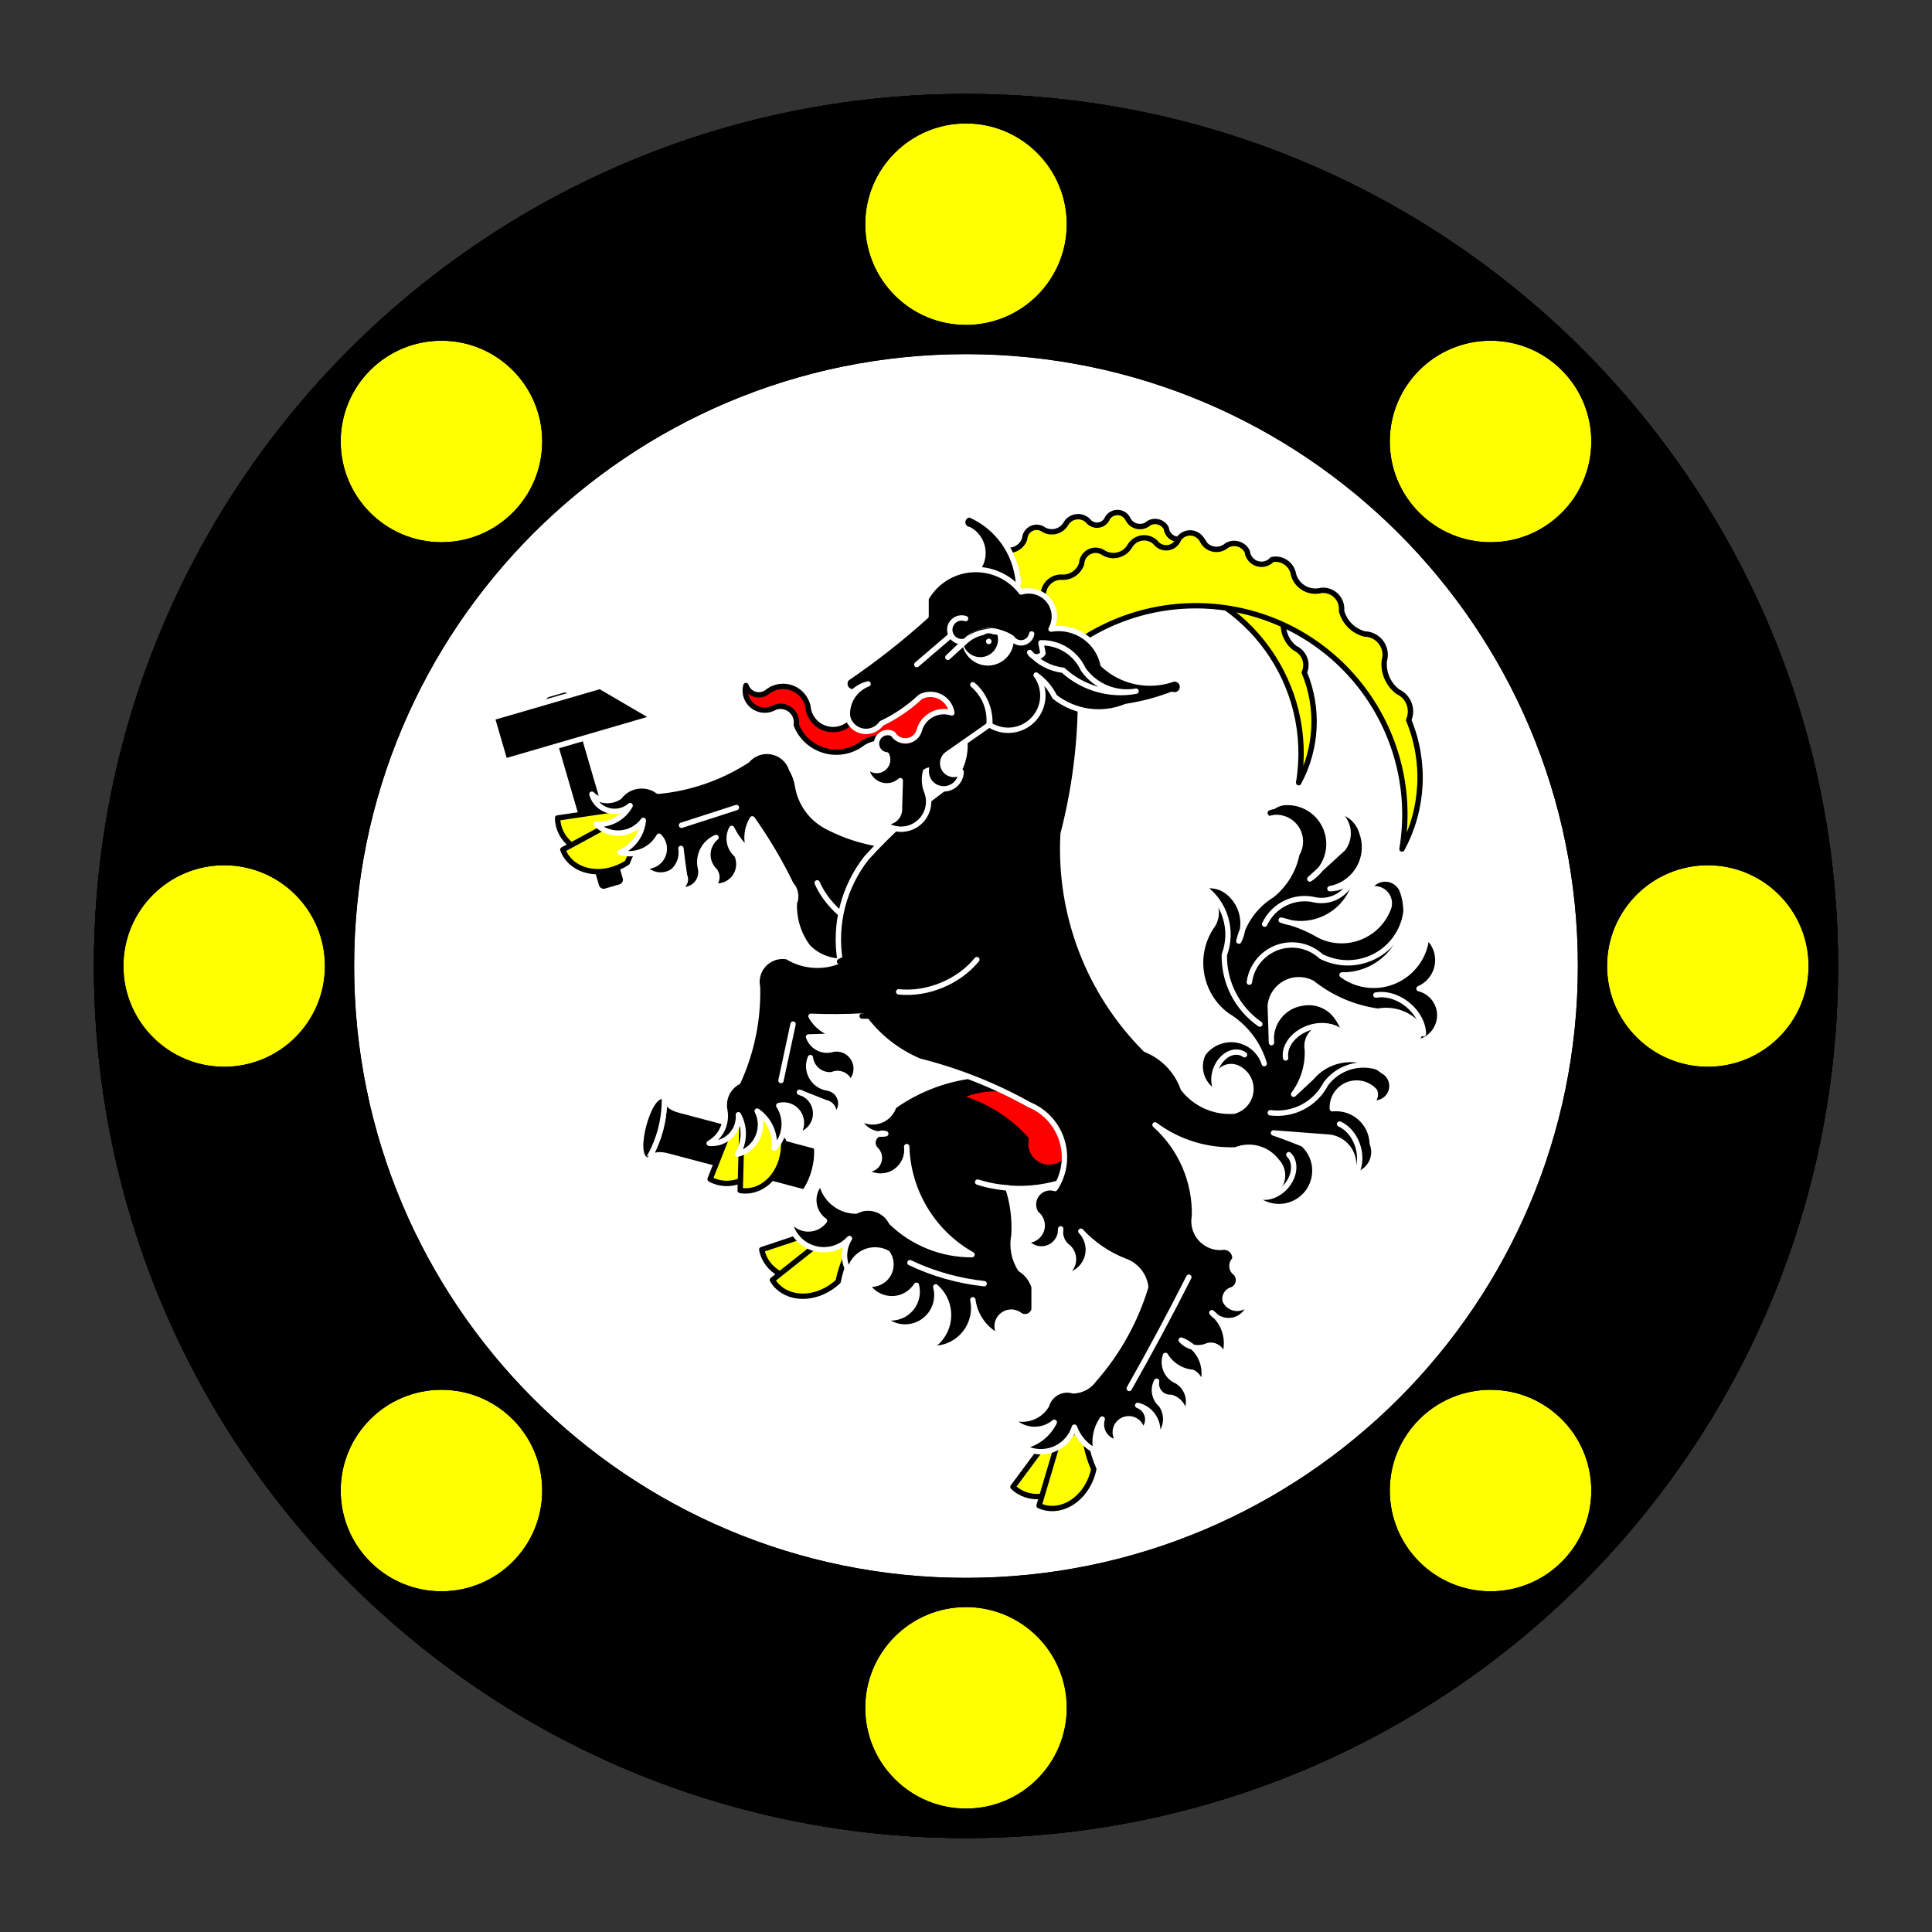 <?xml version="1.0" encoding="utf-8"?>
<!-- Generator: Adobe Illustrator 15.0.0, SVG Export Plug-In . SVG Version: 6.00 Build 0)  -->
<!DOCTYPE svg PUBLIC "-//W3C//DTD SVG 1.1//EN" "http://www.w3.org/Graphics/SVG/1.1/DTD/svg11.dtd">
<svg version="1.1" id="Round" xmlns="http://www.w3.org/2000/svg" xmlns:xlink="http://www.w3.org/1999/xlink" x="0px" y="0px"
	 width="360px" height="360px" viewBox="0 0 360 360" enable-background="new 0 0 360 360" xml:space="preserve">
<rect x="0" y="0" width="360" height="360" fill="#333333" stroke="none"/>
<g id="Field_1_">
	<g>
		<circle fill="#FFFFFF" cx="180" cy="180" r="162"/>
		<path fill="#FFFFFF" d="M342,180c0,89.47-72.53,162-162,162c-89.47,0-162-72.53-162-162c0-89.47,72.53-162,162-162
			C269.469,18,342,90.53,342,180z M294.513,180c0-63.244-51.27-114.514-114.514-114.514S65.486,116.756,65.486,180
			S116.755,294.514,180,294.514S294.513,243.245,294.513,180z"/>
		<g>
			<circle fill="#FFFFFF" cx="180" cy="41.774" r="19.273"/>
			<circle fill="#FFFFFF" cx="180" cy="318.228" r="19.273"/>
			<circle fill="#FFFFFF" cx="318.226" cy="180.001" r="19.273"/>
			<circle fill="#FFFFFF" cx="41.773" cy="180.001" r="19.273"/>
			<circle fill="#FFFFFF" cx="277.741" cy="82.26" r="19.273"/>
			<circle fill="#FFFFFF" cx="82.258" cy="277.742" r="19.273"/>
			<circle fill="#FFFFFF" cx="277.74" cy="277.742" r="19.273"/>
			<circle fill="#FFFFFF" cx="82.258" cy="82.26" r="19.273"/>
		</g>
	</g>
	<g>
		<circle fill="#FFFFFF" stroke="#000000" stroke-miterlimit="10" cx="180" cy="180" r="162"/>
		<path stroke="#000000" stroke-miterlimit="10" d="M342,180c0,89.47-72.53,162-162,162c-89.47,0-162-72.53-162-162
			c0-89.47,72.53-162,162-162C269.469,18,342,90.53,342,180z M294.513,180c0-63.244-51.27-114.514-114.514-114.514
			S65.486,116.756,65.486,180S116.755,294.514,180,294.514S294.513,243.245,294.513,180z"/>
		<g>
			<circle fill="#FFFF00" stroke="#000000" stroke-miterlimit="10" cx="180" cy="41.774" r="19.273"/>
			<circle fill="#FFFF00" stroke="#000000" stroke-miterlimit="10" cx="180" cy="318.228" r="19.273"/>
			<circle fill="#FFFF00" stroke="#000000" stroke-miterlimit="10" cx="318.226" cy="180.001" r="19.273"/>
			<circle fill="#FFFF00" stroke="#000000" stroke-miterlimit="10" cx="41.773" cy="180.001" r="19.273"/>
			<circle fill="#FFFF00" stroke="#000000" stroke-miterlimit="10" cx="277.741" cy="82.26" r="19.273"/>
			<circle fill="#FFFF00" stroke="#000000" stroke-miterlimit="10" cx="82.258" cy="277.742" r="19.273"/>
			<circle fill="#FFFF00" stroke="#000000" stroke-miterlimit="10" cx="277.74" cy="277.742" r="19.273"/>
			<circle fill="#FFFF00" stroke="#000000" stroke-miterlimit="10" cx="82.258" cy="82.26" r="19.273"/>
		</g>
	</g>
	<g>
		<circle fill="none" stroke="#000000" stroke-miterlimit="10" cx="180" cy="180" r="162"/>
		<path fill="none" stroke="#000000" stroke-miterlimit="10" d="M342,180c0,89.47-72.53,162-162,162c-89.47,0-162-72.53-162-162
			c0-89.47,72.53-162,162-162C269.469,18,342,90.53,342,180z M294.513,180c0-63.244-51.27-114.514-114.514-114.514
			S65.486,116.756,65.486,180S116.755,294.514,180,294.514S294.513,243.245,294.513,180z"/>
		<g>
			<circle fill="none" stroke="#000000" stroke-miterlimit="10" cx="180" cy="41.774" r="19.273"/>
			<circle fill="none" stroke="#000000" stroke-miterlimit="10" cx="180" cy="318.228" r="19.273"/>
			<circle fill="none" stroke="#000000" stroke-miterlimit="10" cx="318.226" cy="180.001" r="19.273"/>
			<circle fill="none" stroke="#000000" stroke-miterlimit="10" cx="41.773" cy="180.001" r="19.273"/>
			<circle fill="none" stroke="#000000" stroke-miterlimit="10" cx="277.741" cy="82.26" r="19.273"/>
			<circle fill="none" stroke="#000000" stroke-miterlimit="10" cx="82.258" cy="277.742" r="19.273"/>
			<circle fill="none" stroke="#000000" stroke-miterlimit="10" cx="277.74" cy="277.742" r="19.273"/>
			<circle fill="none" stroke="#000000" stroke-miterlimit="10" cx="82.258" cy="82.26" r="19.273"/>
		</g>
	</g>
</g>
<g>
	<path stroke="#FFFFFF" stroke-miterlimit="10" d="M151.75,218.072c0.714-2.698,0.365-4.461,0.365-4.461l-25.424-6.726
		c-3.229-0.855-2.227-2.396-2.907-2.576c0,0,0.214,2.728-0.698,6.18c-0.913,3.451-2.449,5.716-2.449,5.716
		c0.681,0.182,0.573-1.653,3.802-0.801l25.424,6.726C149.862,222.129,151.035,220.77,151.75,218.072z"/>
	<path stroke="#FFFFFF" stroke-miterlimit="10" d="M123.085,210.489c0.912-3.452,0.698-6.18,0.698-6.18
		c-1.683-0.445-3.099,2.55-3.839,5.349c-0.741,2.799-0.99,6.103,0.691,6.547C120.636,216.205,122.172,213.94,123.085,210.489z"/>
</g>
<g>
	<path stroke="#FFFFFF" stroke-linecap="round" stroke-linejoin="round" stroke-miterlimit="3" d="M115.56,165.272
		c0.746-0.219,1.175-0.998,0.957-1.745l0,0l-9.898-33.968c-0.217-0.746-0.998-1.174-1.744-0.957l-2.68,0.781
		c-0.747,0.217-1.176,0.998-0.957,1.744l9.897,33.969c0.216,0.745,0.997,1.174,1.743,0.956L115.56,165.272z"/>
	<path stroke="#FFFFFF" stroke-linecap="round" stroke-linejoin="round" stroke-miterlimit="3" d="M121.847,133.752l-10.039-5.867
		l-20.094,5.854l2.361,8.105L121.847,133.752z"/>
</g>
<g>
	<g>
		<path fill="#FFFF00" stroke="#000000" stroke-linecap="round" stroke-linejoin="round" stroke-miterlimit="3" d="M136.69,208.665
			l-4.372,11.047c3.525,1.979,8.103,0.196,10.222-3.982c0.266-0.525,0.485-1.075,0.653-1.639c-1.014-2.729-1.441-5.742-1.252-8.815
			C140.375,206.766,138.589,207.917,136.69,208.665z"/>
		<path fill="#FFFF00" stroke="#000000" stroke-linecap="round" stroke-linejoin="round" stroke-miterlimit="3" d="M138.246,209.685
			l-0.322,12.139c3.89,0.668,7.487-2.643,8.035-7.396c0.069-0.597,0.087-1.202,0.054-1.805c-1.838-2.267-3.233-5.011-4.083-8.027
			C140.991,206.574,139.739,208.304,138.246,209.685z"/>
	</g>
	<g>
		<path fill="#FFFF00" stroke="#000000" stroke-linecap="round" stroke-linejoin="round" stroke-miterlimit="3" d="M115.654,150.68
			l-11.754,1.738c0.049,4.043,3.881,7.115,8.561,6.861c0.587-0.033,1.173-0.117,1.746-0.254c1.855-2.242,4.251-4.119,7.008-5.49
			C119.14,152.923,117.25,151.952,115.654,150.68z"/>
		<path fill="#FFFF00" stroke="#000000" stroke-linecap="round" stroke-linejoin="round" stroke-miterlimit="3" d="M115.547,152.539
			l-10.673,5.79c1.365,3.703,6.031,5.164,10.422,3.262c0.552-0.239,1.084-0.526,1.589-0.856c1.044-2.726,2.723-5.306,4.911-7.55
			C119.614,153.361,117.489,153.141,115.547,152.539z"/>
	</g>
	<g>
		<path fill="#FFFF00" stroke="#000000" stroke-linecap="round" stroke-linejoin="round" stroke-miterlimit="3" d="M153.218,229.099
			l-11.273,3.75c0.75,3.976,5.059,6.335,9.622,5.271c0.573-0.132,1.134-0.317,1.676-0.552c1.438-2.53,3.472-4.795,5.947-6.623
			C157.042,230.701,155.011,230.075,153.218,229.099z"/>
		<path fill="#FFFF00" stroke="#000000" stroke-linecap="round" stroke-linejoin="round" stroke-miterlimit="3" d="M153.437,230.946
			l-9.506,7.556c1.987,3.41,6.836,4.039,10.83,1.402c0.502-0.331,0.977-0.705,1.416-1.119c0.555-2.864,1.76-5.697,3.525-8.287
			C157.583,231.049,155.454,231.203,153.437,230.946z"/>
	</g>
	<g>
		<path fill="#FFFF00" stroke="#000000" stroke-linecap="round" stroke-linejoin="round" stroke-miterlimit="3" d="M195.83,267.521
			l-7.083,9.54c2.895,2.826,7.776,2.287,10.905-1.202c0.393-0.438,0.746-0.911,1.056-1.413c-0.273-2.898,0.093-5.92,1.072-8.839
			C199.88,266.642,197.858,267.292,195.83,267.521z"/>
		<path fill="#FFFF00" stroke="#000000" stroke-linecap="round" stroke-linejoin="round" stroke-miterlimit="3" d="M197.069,268.911
			l-3.453,11.642c3.584,1.652,7.916-0.614,9.676-5.063c0.221-0.56,0.395-1.139,0.518-1.729c-1.188-2.664-1.826-5.677-1.865-8.812
			C200.525,266.617,198.868,267.964,197.069,268.911z"/>
	</g>
	<path fill="#FFFF00" stroke="#000000" stroke-linecap="round" stroke-linejoin="round" stroke-miterlimit="3" d="M243.043,125.313
		c2.757,6.656,2.367,14.199-1.06,20.537c3.015-18.141-9.247-35.291-27.387-38.307c-9.042-1.504-18.305,0.787-25.603,6.332
		c-3.425,0.402-6.529-2.043-6.94-5.467l2.104-1.557l0.712-1.969c0.246-1.373,1.449-2.365,2.842-2.344
		c1.445,0.12,2.782-0.771,3.229-2.149c0.054-1.229,1.093-2.183,2.321-2.13c0.453,0.021,0.888,0.177,1.249,0.45
		c1.438,0.805,3.255,0.316,4.094-1.101c0.716-1.264,2.32-1.708,3.583-0.992c0.184,0.104,0.354,0.229,0.507,0.374
		c0.687,0.944,2.011,1.155,2.955,0.468c0.337-0.244,0.594-0.582,0.739-0.972c0.66-1.01,2.013-1.294,3.023-0.634
		c0.335,0.22,0.604,0.528,0.777,0.892c0.619,1.229,2.117,1.726,3.348,1.107c0.197-0.1,0.379-0.224,0.543-0.371
		c1.117-0.643,2.544-0.258,3.187,0.857c0.021,0.037,0.041,0.074,0.061,0.111c0.131,1.252,1.252,2.16,2.503,2.029
		c0.563-0.059,1.081-0.324,1.458-0.742c1.558-0.313,3.073,0.696,3.386,2.254c0.01,0.053,0.02,0.105,0.026,0.158
		c0.551,1.904,2.525,3.016,4.438,2.496c1.632-0.145,3.072,1.061,3.218,2.693c0.017,0.195,0.016,0.395-0.007,0.591
		c0.479,1.792,1.884,3.19,3.679,3.663c1.836,0.027,3.305,1.54,3.277,3.377c-0.005,0.316-0.056,0.631-0.148,0.934
		c-0.169,1.897,0.652,3.746,2.173,4.894C243.04,121.581,243.802,123.592,243.043,125.313z"/>
	<path fill="#FFFF00" stroke="#000000" stroke-linecap="round" stroke-linejoin="round" stroke-miterlimit="3" d="M262.484,134.176
		c3.225,7.785,2.769,16.609-1.241,24.021c3.526-21.215-10.812-41.272-32.027-44.799c-10.574-1.76-21.405,0.92-29.94,7.404
		c-4.005,0.467-7.631-2.393-8.111-6.395l2.456-1.816l0.833-2.306c0.287-1.603,1.692-2.763,3.32-2.741
		c1.689,0.143,3.254-0.898,3.777-2.51c0.06-1.438,1.272-2.555,2.71-2.496c0.532,0.022,1.045,0.207,1.47,0.529
		c1.68,0.941,3.805,0.369,4.786-1.288c0.836-1.478,2.712-1.997,4.19-1.161c0.214,0.122,0.412,0.268,0.592,0.438
		c0.805,1.104,2.353,1.348,3.456,0.543c0.392-0.285,0.691-0.68,0.86-1.133c0.77-1.183,2.352-1.518,3.535-0.748
		c0.396,0.258,0.714,0.622,0.916,1.051c0.727,1.437,2.481,2.013,3.918,1.287c0.228-0.115,0.439-0.26,0.629-0.43
		c1.306-0.752,2.974-0.301,3.725,1.006c0.025,0.043,0.049,0.087,0.071,0.131c0.156,1.464,1.469,2.525,2.932,2.369
		c0.655-0.069,1.26-0.379,1.7-0.867c1.822-0.365,3.595,0.816,3.96,2.639c0.012,0.06,0.022,0.121,0.032,0.183
		c0.642,2.228,2.952,3.528,5.189,2.92c1.908-0.169,3.594,1.24,3.763,3.149c0.021,0.23,0.019,0.463-0.007,0.693
		c0.559,2.097,2.201,3.732,4.299,4.287c2.149,0.031,3.864,1.8,3.832,3.949c-0.006,0.369-0.063,0.737-0.173,1.09
		c-0.197,2.218,0.767,4.38,2.543,5.721C262.477,129.814,263.369,132.165,262.484,134.176z"/>
	<path stroke="#FFFFFF" stroke-linecap="round" stroke-linejoin="round" stroke-miterlimit="3" d="M122.793,155.815
		c1.293,1.252,1.325,3.316,0.072,4.61c-0.786,0.812-1.938,1.158-3.042,0.915c1.275,1.815,3.779,2.253,5.594,0.979
		c0,0,0,0,0.001-0.001c1.182-1.063,1.735-2.659,1.466-4.226c0.19,1.695,0.416,3.387,0.674,5.073
		c0.382,0.769,0.068,1.699-0.699,2.081c-0.365,0.182-0.787,0.211-1.175,0.084c1.558,0.914,3.562,0.391,4.476-1.167
		c0.445-0.761,0.565-1.669,0.332-2.521c-0.472-2.322,0.752-4.657,2.932-5.592c-1.772,1.461-2.024,4.082-0.563,5.853
		c0.036,0.044,0.073,0.088,0.111,0.13c0.79,0.744,0.828,1.986,0.085,2.776c-0.078,0.083-0.164,0.159-0.256,0.229
		c2.215,0.434,4.363-1.012,4.797-3.227c0.168-0.854,0.057-1.74-0.313-2.528c-1.441-1.21-1.832-3.268-0.936-4.923
		c0.825,1.67,1.979,3.155,3.392,4.369c-0.852-2-0.688-4.288,0.438-6.147c2.738,3.868,5.155,7.956,7.227,12.219
		c0.868,0.932,1.108,2.286,0.612,3.46c-0.129,2.943,0.766,5.842,2.532,8.201c1.742,1.789,4.169,2.744,6.663,2.62
		c6.65,1.902,13.584-1.946,15.486-8.598c1.328-4.643-0.131-9.634-3.75-12.831c-5.121,0.024-10.172-1.197-14.717-3.559
		c-2.977-1.492-5.059-4.319-5.604-7.604c-0.171-1.117-0.554-2.192-1.13-3.165c-0.836-2.535-3.57-3.913-6.106-3.077
		c-0.826,0.272-1.563,0.763-2.135,1.421c-4.989,3.24-10.69,5.222-16.613,5.775c-2.283-1.68-5.491-1.219-7.208,1.037
		c-1.611,1.088-3.77,0.88-5.145-0.498c0.671,2.344,3.115,3.701,5.459,3.029c0.615-0.176,1.185-0.483,1.669-0.901
		c-1.255,2.286-3.717,3.64-6.319,3.476c2.319,2.248,6.021,2.189,8.268-0.131c0.181-0.187,0.35-0.386,0.504-0.596
		c-0.235,2.643-1.907,4.941-4.349,5.979C118.354,159.639,121.364,158.386,122.793,155.815z"/>
	<g>
		<path fill="none" stroke="#FFFFFF" stroke-linecap="round" stroke-linejoin="round" stroke-miterlimit="3" d="M152.265,164.51
			c2.176,4.894,7.203,8.764,12.49,9.614"/>
		<path fill="none" stroke="#FFFFFF" stroke-linecap="round" stroke-linejoin="round" stroke-miterlimit="3" d="M126.992,153.778
			l10.232-3.305"/>
	</g>
	<g>
		<path stroke="#FFFFFF" stroke-linecap="round" stroke-linejoin="round" stroke-miterlimit="3" d="M198.698,203.143
			c-10.482-4.816-22.738-3.672-32.146,3.004c-0.683,2.18-3.003,3.395-5.183,2.713c-0.586-0.183-1.123-0.493-1.574-0.909
			c0.623,2.303,2.91,3.739,5.254,3.302c-0.928-0.331-1.949,0.152-2.281,1.082c-0.241,0.68-0.051,1.437,0.482,1.922
			c0.83,0.83,0.83,2.176,0,3.005c-0.83,0.832-2.178,0.832-3.008,0l0,0c1.664,2.131,4.738,2.509,6.868,0.845
			c1.353-1.057,2.054-2.746,1.845-4.451c0.258,8.376,4.871,16.009,12.166,20.13c-5.598,0.033-10.987-2.125-15.018-6.011
			c-1.225-2.399-4.164-3.352-6.564-2.125c-0.016,0.007-0.029,0.016-0.045,0.023c-3.17-0.023-5.878-2.29-6.458-5.407
			c-1.852,1.844-1.858,4.837-0.017,6.689c0.19,0.19,0.396,0.366,0.617,0.521c-1.225,1.663-3.565,2.02-5.229,0.795
			c-0.672-0.494-1.158-1.196-1.383-1.998c-0.066,3.582,2.785,6.54,6.367,6.605c1.857,0.035,3.641-0.729,4.896-2.098
			c-1.225,1.926-1.225,4.385,0,6.31c0.347-2.636,2.765-4.491,5.4-4.145c0.582,0.076,1.146,0.258,1.662,0.538
			c1.174,1.667,0.773,3.97-0.893,5.143c-0.875,0.616-1.975,0.823-3.014,0.565c1.438,2.62,4.725,3.579,7.346,2.145
			c0.801-0.439,1.478-1.075,1.968-1.847c0.663,2.613-0.917,5.27-3.53,5.933c-1.023,0.26-2.102,0.182-3.076-0.224
			c2.128,2.485,5.867,2.771,8.351,0.646c1.737-1.489,2.462-3.845,1.862-6.052c2.898,2.528,3.197,6.925,0.67,9.823
			c-0.568,0.652-1.255,1.193-2.022,1.593c4.126,0.496,7.872-2.446,8.368-6.572c0.098-0.813,0.062-1.638-0.107-2.44
			c0.469,3.613,3.082,6.583,6.606,7.508c-1.421-0.304-2.326-1.704-2.021-3.126s1.704-2.326,3.125-2.021
			c0.302,0.063,0.589,0.182,0.85,0.346c0.707,0.643,1.802,0.592,2.446-0.115c0.202-0.222,0.343-0.494,0.409-0.788v-4.206
			c-0.428-1.373-1.333-2.546-2.553-3.306c-1.196-1.87-1.626-4.13-1.2-6.309c0.183-2.999-0.201-6.004-1.127-8.861
			c-1.916-0.102-3.81-0.456-5.633-1.052c4.754,1.491,9.833,1.595,14.643,0.298c4.712,1.434,9.692-1.226,11.126-5.937
			c1.433-4.713-1.227-9.692-5.938-11.126C200.935,203.176,199.813,203.054,198.698,203.143z"/>
		<path fill="none" stroke="#FFFFFF" stroke-linecap="round" stroke-linejoin="round" stroke-miterlimit="3" d="M169.556,235.285
			c4.329,2.063,9.051,3.398,13.82,3.907"/>
		<path fill="#FF0000" stroke="#000000" stroke-linecap="round" stroke-linejoin="round" stroke-miterlimit="3" d="M198.996,215.76
			c-1.441,1.936-4.179,2.339-6.116,0.898c-1.37-1.017-2.021-2.74-1.669-4.409c-3.387-3.764-7.783-6.471-12.665-7.808
			c5.429-2.641,11.889-1.956,16.644,1.764c2.437-1.559,5.674-0.845,7.231,1.593c1.558,2.435,0.845,5.673-1.592,7.231
			C200.27,215.385,199.647,215.634,198.996,215.76z"/>
		<path stroke="#FFFFFF" stroke-linecap="round" stroke-linejoin="round" stroke-miterlimit="3" d="M215.52,268.032
			c1.883-1.562,2.243-4.313,0.825-6.308c-1.258-1.082-1.601-2.89-0.825-4.356c-0.259,1.38,0.649,2.709,2.029,2.967
			c0.221,0.042,0.448,0.055,0.673,0.037c1.477,0.415,2.494,1.771,2.479,3.305c1.386-2.034,0.861-4.807-1.172-6.192
			c-0.06-0.04-0.12-0.078-0.181-0.116c-1.89-0.767-2.848-2.881-2.179-4.808c1.082,1.791,2.95,2.96,5.032,3.152
			c1.322,0.646,1.872,2.238,1.228,3.56c-0.007,0.017-0.016,0.031-0.023,0.048c1.91-3.077,0.966-7.119-2.111-9.03
			c-0.378-0.234-0.777-0.43-1.194-0.583c1.224,1.379,3.198,1.804,4.881,1.05c1.168-0.354,2.403,0.306,2.759,1.473
			c0.206,0.68,0.075,1.417-0.355,1.981c2.023-3.133,1.343-7.289-1.575-9.612c1.415,1.724,3.959,1.974,5.683,0.56
			c1.056-0.866,1.602-2.207,1.452-3.563c-0.137,1.342-1.336,2.319-2.678,2.181c-0.868-0.089-1.623-0.632-1.979-1.429
			c-0.16-0.817,0.28-1.635,1.05-1.952c1.03-0.271,1.646-1.326,1.375-2.357c-0.118-0.447-0.392-0.836-0.771-1.097
			c-0.578-0.665-0.512-1.671,0.149-2.254c0.147-1.117-0.636-2.142-1.751-2.29c-0.244-0.033-0.491-0.021-0.73,0.034
			c-2.695,0.134-4.991-1.945-5.125-4.643c-0.02-0.406,0.012-0.815,0.093-1.215c0.148-6.462-2.541-12.665-7.358-16.974
			c4.327,3.223,9.628,4.866,15.02,4.659c2.735-1.119,5.881-0.257,7.662,2.101c1.463,1.489,1.442,3.883-0.047,5.347
			c-1.383,1.358-3.569,1.451-5.063,0.213c2.093,3.051,6.262,3.826,9.313,1.734c3.05-2.094,3.825-6.262,1.732-9.313
			c-0.283-0.412-0.612-0.793-0.979-1.133c-1.828-0.763-3.682-1.466-5.557-2.105l9.911,0.752c2.783,0.063,5.012,2.327,5.032,5.111
			c0.178,0.928-0.433,1.825-1.361,2.001c-0.707,0.135-1.422-0.188-1.79-0.803c1.936,1.418,4.655,0.997,6.074-0.939
			c0.883-1.205,1.083-2.78,0.532-4.169c-0.135-3.72-3.258-6.626-6.977-6.491c-0.154,0.007-0.308,0.017-0.459,0.032
			c-0.146-2.499,1.765-4.644,4.266-4.787c1.369-0.08,2.7,0.465,3.621,1.482c0.354,0.808-0.015,1.75-0.822,2.104
			c-0.002,0-0.003,0-0.003,0c1.68,0.487,3.436-0.483,3.919-2.165c0.42-1.452-0.248-3-1.593-3.691
			c-4.003-3.248-9.864-2.716-13.217,1.2l-3.382,3.156c1.771-2.381,2.674-5.298,2.557-8.262c-0.386-1.993,0.919-3.921,2.911-4.306
			c1.993-0.385,3.92,0.918,4.306,2.911c0.04,0.211,0.063,0.425,0.066,0.641c-0.021-2.324-0.92-4.557-2.517-6.247
			c-1.518-1.479-3.666-2.118-5.746-1.712c-3.567,0.525-6.088,3.773-5.708,7.36l-0.226-6.908c0.298-2.944,2.926-5.089,5.869-4.792
			c0.681,0.068,1.341,0.268,1.945,0.584c3.537,2.814,7.764,4.629,12.239,5.258c3.008-0.577,6.085,0.584,7.963,3.003
			c0.069,1.121-0.441,2.199-1.353,2.855c2.821-0.104,5.023-2.474,4.92-5.295c-0.084-2.274-1.661-4.22-3.868-4.771
			c2.937-1.256,4.3-4.654,3.044-7.591c-0.361-0.842-0.915-1.587-1.618-2.172c-0.426,5.458-5.193,9.541-10.652,9.116
			c-1.852-0.143-3.624-0.804-5.118-1.906c6.482,0.104,11.821-5.067,11.924-11.55c0.022-1.385-0.201-2.763-0.659-4.07
			c-0.65-1.778-2.619-2.694-4.398-2.044c-0.896,0.326-1.613,1.012-1.983,1.891c1.339-0.672,2.97-0.131,3.642,1.208
			c0.303,0.604,0.37,1.298,0.188,1.948c-1.694,4.849-7,7.404-11.849,5.71c-0.366-0.128-0.724-0.278-1.07-0.452
			c-2.219-1.312-4.624-2.273-7.134-2.854c5.451,2.013,11.501-0.773,13.516-6.226c0.313-0.849,0.516-1.735,0.603-2.636
			c-0.998,1.85-2.931,3.003-5.032,3.002c4.272-0.785,7.099-4.887,6.312-9.159c-0.085-0.462-0.211-0.916-0.377-1.356
			c-0.685-2.319-2.766-3.948-5.182-4.054c2.348,1.153,3.315,3.993,2.162,6.341c-0.123,0.251-0.27,0.491-0.436,0.717l-6.231,5.709
			c3.604-2.303,4.658-7.091,2.356-10.695c-1.445-2.26-3.959-3.613-6.641-3.573c-2.065-0.011-3.854,1.433-4.28,3.454
			c2.111-1.29,4.868-0.625,6.158,1.485c0.877,1.434,0.879,3.237,0.002,4.671c-0.601,3.023-2.252,5.736-4.657,7.662
			c-3.109,1.924-5.324,5.005-6.16,8.563c1.661-3.33,0.604-7.375-2.477-9.465c-1.7-1.1-3.874-1.157-5.632-0.149
			c2.39,0.252,4.122,2.393,3.87,4.782c-0.087,0.835-0.416,1.627-0.943,2.279c-3.466,5.382-2.188,12.525,2.932,16.371
			c3.382,2.016,5.877,5.235,6.984,9.013c-1.099-3.405-4.749-5.274-8.154-4.177c-1.313,0.425-2.455,1.255-3.263,2.373
			c-1.286,2.781-0.074,6.075,2.706,7.361c0.477,0.22,0.981,0.372,1.5,0.45c-1.453-0.572-2.168-2.212-1.597-3.667
			c0.57-1.453,2.212-2.166,3.664-1.596c0.116,0.045,0.229,0.098,0.338,0.157c2.108,1.083,2.94,3.669,1.858,5.779
			c-0.551,1.069-1.523,1.861-2.685,2.181c-3.661,0.271-7.215-1.308-9.467-4.208c-1.176-3.325-3.732-5.981-7.013-7.282
			c-10.592-10.605-16.179-25.213-15.366-40.18c2.511-9.705,3.574-19.729,3.155-29.744c-4.39-5.377-12.308-6.178-17.686-1.787
			c-3.297,2.692-5.008,6.871-4.545,11.104c1.882,4.439,0.373,9.592-3.607,12.315c-5.069,3.724-9.748,7.951-13.967,12.617
			c-4.232,5.404-6.014,12.332-4.911,19.107c-3.197,1.386-6.872,1.12-9.836-0.712c-2.593-0.482-5.085,1.23-5.565,3.824
			c-0.113,0.607-0.107,1.23,0.018,1.836c0.149,6.085-1.09,12.126-3.623,17.661c-1.893,1.022-2.896,3.16-2.476,5.271
			c0.468,2.469-0.703,4.956-2.903,6.168c2.723,0.274,5.15-1.709,5.426-4.43c0.03-0.298,0.033-0.596,0.01-0.894
			c1.27,2.307,1.205,5.116-0.169,7.36c3.032-0.759,4.875-3.835,4.116-6.868c-0.103-0.405-0.248-0.799-0.438-1.172
			c2.236,1.555,3.449,4.201,3.169,6.909c2.117-2.112,2.472-5.416,0.85-7.928c1.779-0.488,3.618,0.556,4.108,2.336
			c0.313,1.141,0,2.362-0.822,3.211c2.25-0.289,3.84-2.349,3.549-4.599c-0.211-1.642-1.387-2.997-2.982-3.437l4.868,1.926
			c1.021,0.167,1.713,1.131,1.545,2.151c-0.032,0.198-0.097,0.389-0.188,0.565c1.404-0.8,1.894-2.586,1.094-3.99
			c-0.445-0.779-1.223-1.313-2.112-1.444c-2.254-0.359-3.79-2.477-3.433-4.73c0.051-0.321,0.14-0.636,0.264-0.936
			c0.238,1.992,2.045,3.414,4.037,3.177c0.012,0,0.025-0.002,0.037-0.004c1.176-0.55,2.575-0.045,3.127,1.13
			c0.068,0.146,0.121,0.3,0.159,0.457c1.489-1.387,1.571-3.719,0.185-5.208c-0.827-0.89-2.039-1.313-3.24-1.134
			c-1.907,0.658-3.986-0.354-4.645-2.261c0-0.002-0.002-0.004-0.002-0.006c2.076-0.049,4.153-0.124,6.229-0.225
			c-2.42-0.135-4.6-1.504-5.773-3.623c3.225,0.133,6.452,0.114,9.674-0.057c2.668,3.737,6.328,6.654,10.568,8.418
			c7.137,1.796,14.004,4.522,20.428,8.112c5.407,2.227,7.986,8.416,5.76,13.822c-0.259,0.629-0.578,1.231-0.952,1.799
			c-1.643-0.504-3.383,0.419-3.887,2.061c-0.268,0.876-0.139,1.824,0.355,2.594c1.233,0.896,1.506,2.621,0.61,3.854
			c-0.604,0.832-1.622,1.259-2.639,1.106c1.078,1.667,3.305,2.143,4.972,1.064c1.069-0.692,1.693-1.898,1.639-3.171
			c-0.197,1.162,0.196,2.346,1.052,3.156c1.388,0.946,1.748,2.837,0.803,4.226c-0.569,0.838-1.52,1.335-2.531,1.33
			c2.672,0.499,5.24-1.263,5.737-3.934c0.293-1.569-0.194-3.183-1.305-4.328c2.276,2.446,5.073,4.346,8.186,5.561
			c2.104,0.736,3.616,2.596,3.904,4.808c-1.934,6.378-5.211,12.267-9.613,17.271c-0.893,1.284-2.343,2.064-3.906,2.102
			c-2.114-0.612-4.327,0.596-4.955,2.706c-1.434,2.409-4.509,3.269-6.985,1.952c1.765,2.622,5.322,3.317,7.944,1.553
			c0.162-0.109,0.319-0.228,0.471-0.353c-1.15,2.359-3.353,4.033-5.936,4.508c3.076,1.901,7.109,0.948,9.011-2.127
			c0.286-0.463,0.513-0.961,0.677-1.48c0.717,1.973,2.172,3.589,4.058,4.51c-0.489-2.074-0.079-4.257,1.127-6.012
			c-0.55,1.773,0.438,3.656,2.211,4.207c0.353,0.11,0.722,0.159,1.091,0.15c-1.051-0.901-1.174-2.484-0.273-3.536
			c0.902-1.052,2.484-1.173,3.536-0.272c0.504,0.433,0.815,1.044,0.868,1.707c1.2-0.962,1.395-2.717,0.433-3.919
			c-0.328-0.408-0.764-0.716-1.259-0.888c2.615,0.617,4.233,3.237,3.614,5.853C215.58,267.83,215.551,267.932,215.52,268.032z"/>
	</g>
	<g>
		<path fill="none" stroke="#FFFFFF" stroke-linecap="round" stroke-linejoin="round" stroke-miterlimit="3" d="M210.413,258.718
			c3.866-6.821,7.574-13.733,11.113-20.729"/>
		<path fill="none" stroke="#FFFFFF" stroke-linecap="round" stroke-linejoin="round" stroke-miterlimit="3" d="M249.617,209.451
			c2.495,1.101,4.137,4.419,3.665,7.41c-0.111,0.704-0.336,1.351-0.661,1.904"/>
		<path fill="none" stroke="#FFFFFF" stroke-linecap="round" stroke-linejoin="round" stroke-miterlimit="3" d="M250.668,193.229
			c-1.251-2.159-4.658-2.77-7.611-1.361c-2.378,1.134-3.806,3.279-3.502,5.266"/>
		<path fill="none" stroke="#FFFFFF" stroke-linecap="round" stroke-linejoin="round" stroke-miterlimit="3" d="M236.699,207.347
			c4.279,0.547,8.363-1.585,10.364-5.406c2.297-3.055,6.309-4.27,9.915-3.004"/>
		<path fill="none" stroke="#FFFFFF" stroke-linecap="round" stroke-linejoin="round" stroke-miterlimit="3" d="M224.232,165.288
			c4.02,2.829,5.624,8.014,3.906,12.619c-0.095,5.14,2.385,9.987,6.61,12.919"/>
		<path fill="none" stroke="#FFFFFF" stroke-linecap="round" stroke-linejoin="round" stroke-miterlimit="3" d="M232.794,183.015
			c0.59-4.382,4.622-7.455,9.004-6.864c1.632,0.221,3.158,0.938,4.365,2.057c5.38,2.75,11.971,0.619,14.721-4.76
			c0.77-1.504,1.179-3.164,1.198-4.854"/>
		<path fill="none" stroke="#FFFFFF" stroke-linecap="round" stroke-linejoin="round" stroke-miterlimit="3" d="M265.237,192.627
			c-0.066-3.108-2.88-6.291-6.28-7.11c-0.896-0.216-1.778-0.249-2.582-0.101"/>
		<path fill="none" stroke="#FFFFFF" stroke-linecap="round" stroke-linejoin="round" stroke-miterlimit="3" d="M235.648,172.2
			c1.667-3.575,5.636-5.465,9.462-4.505c2.574,0.476,5.167-0.731,6.461-3.008"/>
		<path fill="none" stroke="#FFFFFF" stroke-linecap="round" stroke-linejoin="round" stroke-miterlimit="3" d="M228.738,204.643
			c-1.861-0.207-2.939-2.301-2.406-4.671c0.534-2.372,2.478-4.124,4.34-3.916c0.445,0.052,0.86,0.213,1.222,0.477"/>
		<path fill="none" stroke="#FFFFFF" stroke-linecap="round" stroke-linejoin="round" stroke-miterlimit="3" d="M233.546,222.369
			c1.541,1.331,4.242,0.771,6.034-1.249c1.735-1.958,1.987-4.584,0.572-5.961"/>
		<path fill="none" stroke="#000000" stroke-linecap="round" stroke-linejoin="round" stroke-miterlimit="3" d="M236.699,151.471
			c2.319-0.947,5.475,0.573,7.049,3.396c1.105,1.983,1.169,4.173,0.16,5.616"/>
	</g>
	<g>
		<path stroke="#FFFFFF" stroke-linecap="round" stroke-linejoin="round" stroke-miterlimit="3" d="M189.767,108.61
			c-0.429-5.576-3.908-10.458-9.039-12.683c-0.766,0.023-1.368,0.664-1.345,1.429c0.021,0.687,0.542,1.255,1.225,1.336
			c2.399,1.333,3.265,4.359,1.932,6.758c-0.206,0.372-0.459,0.715-0.753,1.022c-0.58,2.206,0.737,4.466,2.943,5.046
			C186.923,112.095,189.17,110.797,189.767,108.61z"/>
		<path fill="#FF0000" stroke="#000000" stroke-linecap="round" stroke-linejoin="round" stroke-miterlimit="3" d="M180.671,129.84
			c-7.892-2.152-16.338-0.237-22.528,5.109c-2.051,1.605-5.015,1.244-6.62-0.805c-0.436-0.559-0.742-1.209-0.893-1.9
			c-0.212-2.602-2.492-4.538-5.092-4.326c-0.939,0.076-1.834,0.432-2.57,1.021c-1.107,0.864-2.706,0.667-3.57-0.44
			c-0.178-0.229-0.315-0.484-0.407-0.76c-0.519,1.944,0.638,3.939,2.581,4.459c0.959,0.255,1.979,0.109,2.826-0.404
			c1.551-0.568,3.27,0.229,3.837,1.781c0.179,0.486,0.227,1.012,0.141,1.523c1.642,4.121,6.313,6.13,10.435,4.488
			c0.731-0.293,1.418-0.69,2.033-1.183c1.876-1.158,4.23-1.217,6.16-0.153c4.254,2.586,9.799,1.234,12.385-3.02
			C180.372,133.614,180.821,131.727,180.671,129.84z"/>
		<path stroke="#FFFFFF" stroke-linecap="round" stroke-linejoin="round" stroke-miterlimit="3" d="M190.286,110.316
			c-3.565-4.677-10.245-5.577-14.922-2.012c-1.142,0.871-2.095,1.963-2.804,3.211v3.306c-4.651,4.196-9.584,8.07-14.764,11.596
			c-0.547,0.625-0.481,1.577,0.145,2.123c0.303,0.265,0.699,0.397,1.1,0.368c0.759-0.718,1.691-1.224,2.706-1.47
			c-2.464,0.934-4.022,3.372-3.837,5.998c0.371,1.912,2.221,3.159,4.132,2.787c0.894-0.174,1.685-0.686,2.209-1.43
			c2.665-1.259,5.114-2.93,7.259-4.951c1.984-1.026,4.424-0.249,5.449,1.734c0.205,0.398,0.344,0.826,0.408,1.268
			c-2.496-0.823-5.188,0.532-6.012,3.029c-0.031,0.092-0.059,0.186-0.083,0.281c-0.433,1.418-1.932,2.217-3.35,1.785
			c-0.638-0.193-1.181-0.617-1.522-1.189c-1.012-0.549-2.275-0.174-2.825,0.838c-0.548,1.012-0.173,2.276,0.839,2.825
			c0.243,0.132,0.512,0.214,0.787,0.241c0.495,1.006,0.082,2.223-0.923,2.717c-1.006,0.496-2.222,0.082-2.717-0.923
			c-0.046-0.095-0.085-0.192-0.116-0.292c-0.26,2.085,1.221,3.984,3.305,4.244c1.09,0.136,2.185-0.207,3.004-0.938l-0.149,5.109
			c0.116,1.322-0.86,2.489-2.184,2.605c-0.41,0.036-0.822-0.033-1.198-0.202c1.989,2.027,5.246,2.059,7.273,0.07
			c1.453-1.426,1.93-3.576,1.213-5.481c-0.572-1.392-0.598-2.946-0.072-4.356c-0.297,1.771,0.898,3.447,2.67,3.745
			c1.771,0.297,3.447-0.897,3.744-2.669c0.026-0.156,0.041-0.313,0.044-0.472c-0.878,0.749-2.198,0.646-2.948-0.232
			c-0.749-0.878-0.645-2.198,0.232-2.948c0.053-0.044,0.107-0.086,0.164-0.125l7.732-5.406c0.306-2.848-0.818-5.661-3.002-7.514
			c2.16,1.879,3.326,4.654,3.156,7.514c3.026,1.893,7.017,0.973,8.909-2.055c1.404-2.247,1.297-5.123-0.273-7.258
			c1.474,1.039,2.661,2.434,3.454,4.055c3.783,2.95,8.86,3.639,13.293,1.803c2.926-0.443,5.796-1.199,8.561-2.254
			c0.771,0.268,1.615-0.14,1.883-0.911c0.27-0.772-0.139-1.616-0.91-1.885c-0.24-0.083-0.498-0.104-0.747-0.059
			c-4.518,1.622-9.563,0.579-13.064-2.702c-0.945-4.438-5.214-7.35-9.691-6.61c1.298-2.294,0.489-5.204-1.804-6.501
			C192.896,110.078,191.541,109.93,190.286,110.316z"/>
	</g>
	<g>
		<path fill="#FFFFFF" stroke="#FFFFFF" stroke-linecap="round" stroke-linejoin="round" stroke-miterlimit="3" d="M179.771,119.635
			c2.07-2.498,5.774-2.846,8.273-0.777c0.125,0.104,0.246,0.213,0.362,0.327c0.004,2.391-1.931,4.333-4.321,4.337
			C181.863,123.526,179.998,121.846,179.771,119.635z"/>
		<path stroke="#000000" stroke-linecap="round" stroke-linejoin="round" stroke-miterlimit="3" d="M185.177,117.903
			c-2.011-0.851-4.33,0.091-5.181,2.102c0.472,1.475,2.051,2.287,3.524,1.814c1.475-0.473,2.287-2.051,1.814-3.526
			C185.292,118.159,185.24,118.029,185.177,117.903z"/>
		<path fill="none" stroke="#FFFFFF" stroke-linecap="round" stroke-linejoin="round" stroke-miterlimit="3" d="M179.921,115.271
			c-1.148-0.408-2.41,0.192-2.818,1.341s0.193,2.41,1.342,2.818c0.426,0.15,0.889,0.168,1.324,0.047l-3.152,3.004l3.305-3.004
			c2.4-2.156,5.959-2.405,8.636-0.604c0.611,0.935,1.861,1.197,2.796,0.588c0.467-0.305,0.785-0.787,0.885-1.336"/>
		<path fill="#FFFFFF" stroke="#000000" stroke-linecap="round" stroke-linejoin="round" stroke-miterlimit="3" d="M183.226,119.514
			c0-0.561,0.453-1.015,1.014-1.015s1.016,0.454,1.016,1.015s-0.455,1.015-1.016,1.015S183.226,120.075,183.226,119.514z"/>
		<path fill="none" stroke="#FFFFFF" stroke-linecap="round" stroke-linejoin="round" stroke-miterlimit="3" d="M177.142,118.424
			l-6.309,5.408"/>
		<path stroke="#FFFFFF" stroke-linecap="round" stroke-linejoin="round" stroke-miterlimit="3" d="M211.69,128.791
			c-4.894,0.9-9.927-0.545-13.596-3.905c-2.42-0.278-4.646-1.459-6.231-3.306c0.339,0.708,1.186,1.007,1.893,0.669
			c0.241-0.115,0.443-0.295,0.587-0.52l-0.379-1.953c3.383-0.068,6.482,1.879,7.888,4.957
			C204.073,127.87,207.903,129.45,211.69,128.791z"/>
		<path fill="none" stroke="#000000" stroke-linecap="round" stroke-linejoin="round" stroke-miterlimit="3" d="M173.16,142.458
			c-1.879,0.335-3.132,2.13-2.796,4.01c0.069,0.386,0.202,0.758,0.396,1.099c0.836,1.294,0.505,3.015-0.752,3.905"/>
	</g>
	<g>
		<path fill="none" stroke="#FFFFFF" stroke-linecap="round" stroke-linejoin="round" stroke-miterlimit="3" d="M145.525,201.339
			l2.252-10.515"/>
		<path fill="none" stroke="#FFFFFF" stroke-linecap="round" stroke-linejoin="round" stroke-miterlimit="3" d="M167.455,184.817
			c5.326,0.564,11.189-1.854,14.57-6.008"/>
		<path fill="none" stroke="#000000" stroke-linecap="round" stroke-linejoin="round" stroke-miterlimit="3" d="M160.65,189.328
			h3.85c1.562-0.47,3.242,0.182,4.078,1.582c1.422,3.213,5.014,4.865,8.379,3.854c2.537-0.389,4.593-2.267,5.209-4.759
			c0.268-1.438,0.934-2.771,1.924-3.849c2.694-5.391,2.215-11.825-1.248-16.757"/>
		<path fill="none" stroke="#000000" stroke-linecap="round" stroke-linejoin="round" stroke-miterlimit="3" d="M156.438,179.181
			c5.605-2.82,10.253-7.232,13.362-12.683"/>
	</g>
</g>
</svg>
